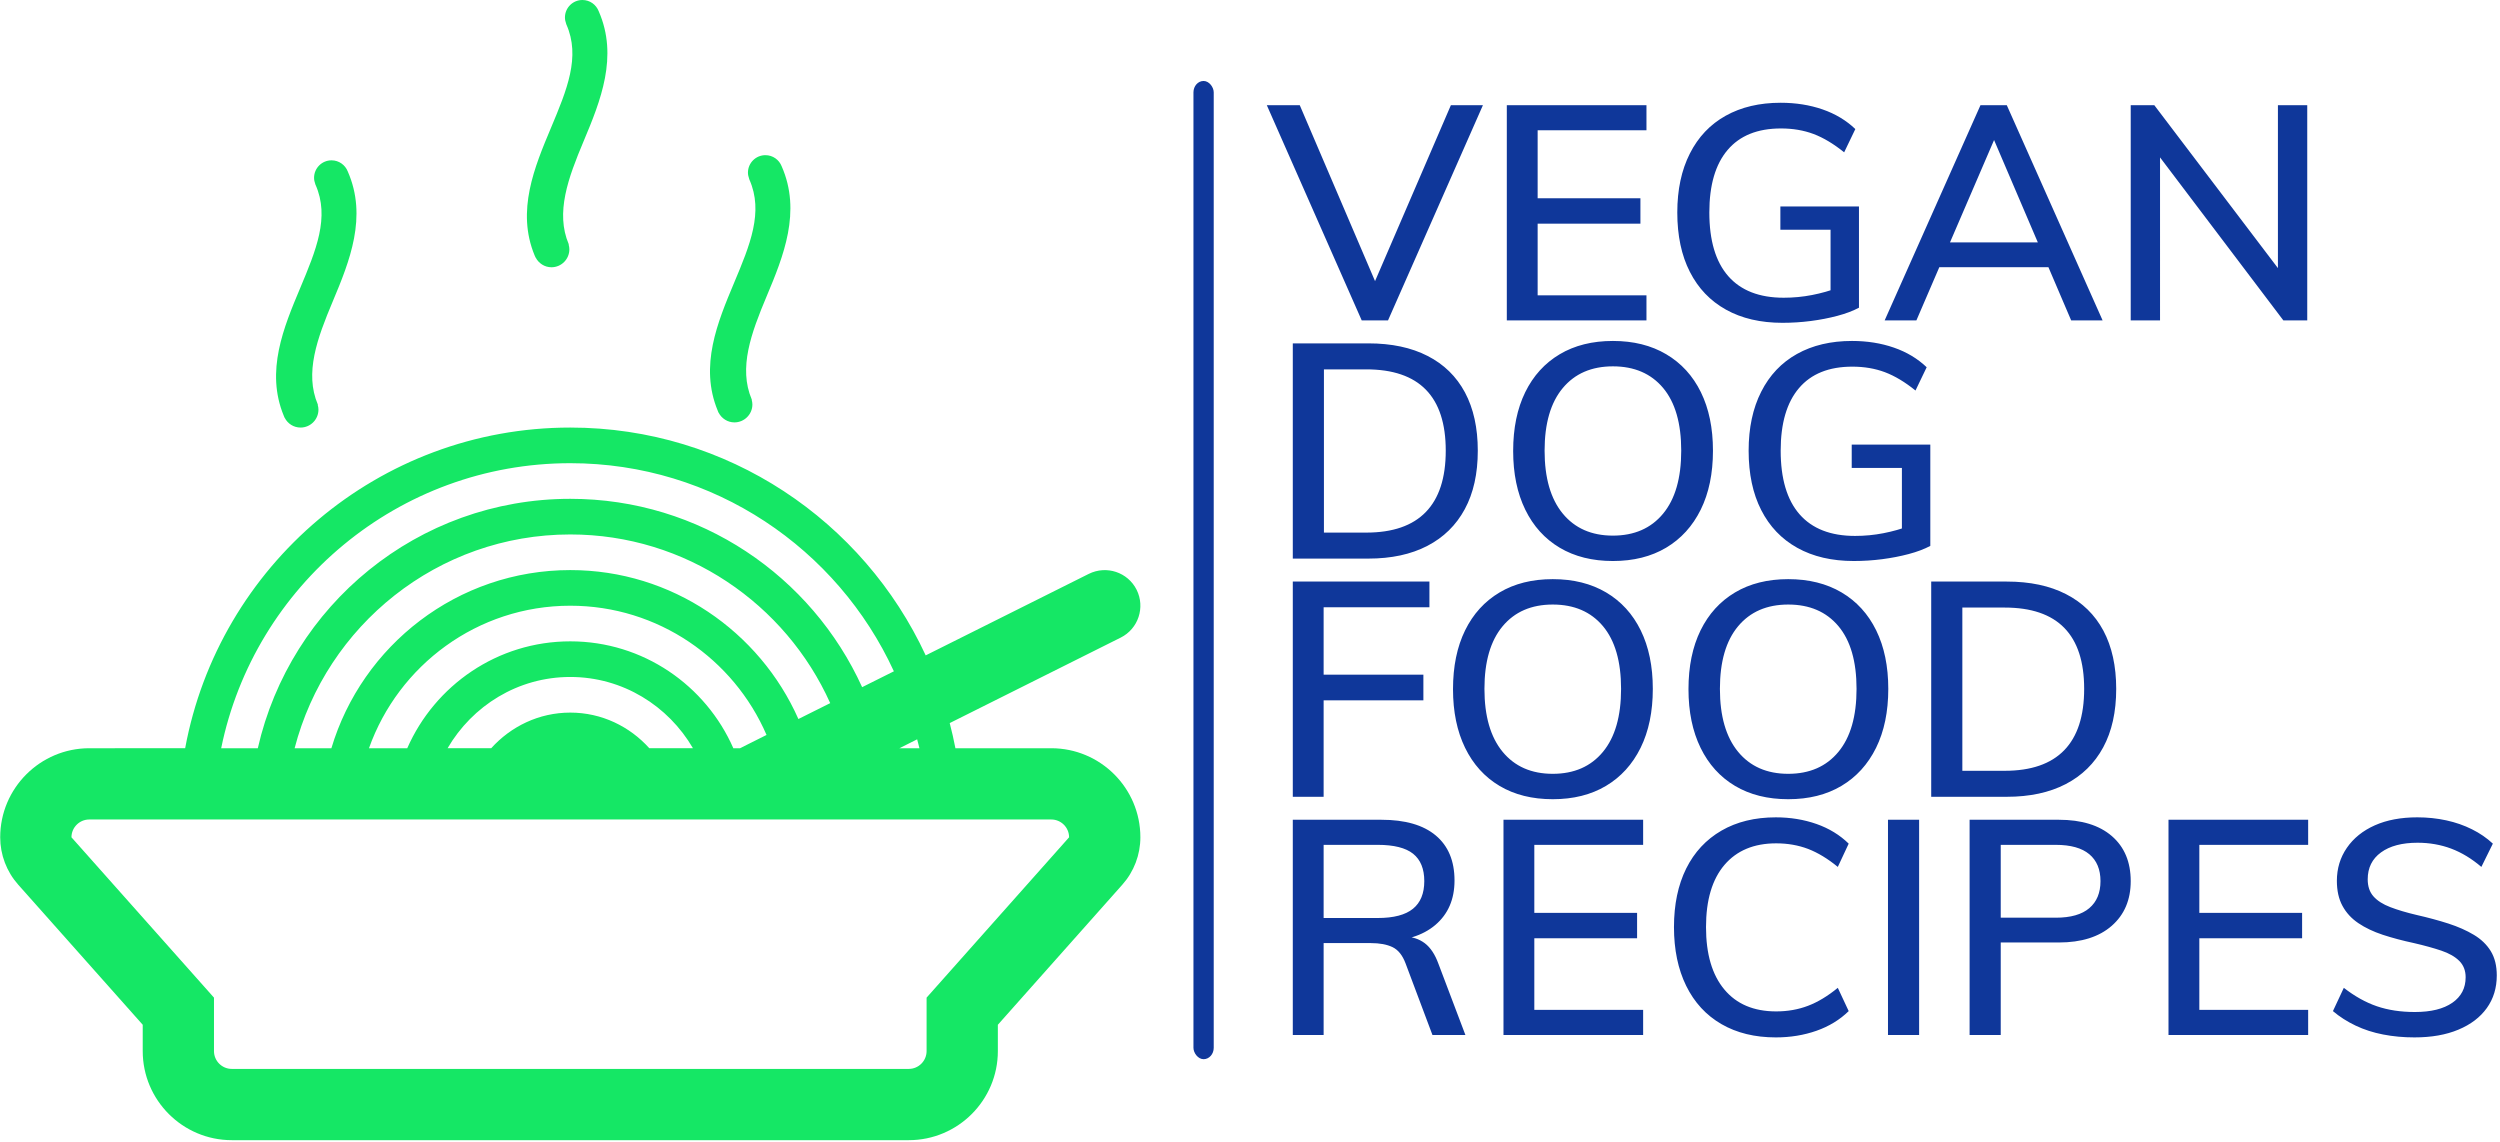<?xml version="1.0" encoding="UTF-8" standalone="yes"?>
<svg xmlns="http://www.w3.org/2000/svg" version="1.1" xmlns:xlink="http://www.w3.org/1999/xlink" xmlns:svgjs="http://svgjs.dev/svgjs" width="1000" height="457" viewBox="0 0 1000 457">
  <g transform="matrix(1,0,0,1,-0.606,-0.465)">
    <svg viewBox="0 0 396 181" data-background-color="#ffffff" preserveAspectRatio="xMidYMid meet" height="457" width="1000" xmlns="http://www.w3.org/2000/svg" xmlns:xlink="http://www.w3.org/1999/xlink">
      <g id="tight-bounds" transform="matrix(1,0,0,1,0.24,0.184)">
        <svg viewBox="0 0 395.52 180.631" height="180.631" width="395.52">
          <g>
            <svg viewBox="0 0 512.983 234.276" height="180.631" width="395.52">
              <g>
                <rect width="4.166" height="201" x="245.184" y="16.638" fill="#0f379a" opacity="1" stroke-width="0" stroke="transparent" fill-opacity="1" class="rect-o-0" data-fill-palette-color="primary" rx="1%" id="o-0" data-palette-color="#0f379a"/>
              </g>
              <g transform="matrix(1,0,0,1,260.255,17.138)">
                <svg viewBox="0 0 252.728 200" height="200" width="252.728">
                  <g id="textblocktransform">
                    <svg viewBox="0 0 252.728 200" height="200" width="252.728" id="textblock">
                      <g>
                        <svg viewBox="0 0 252.728 200" height="200" width="252.728">
                          <g transform="matrix(1,0,0,1,0,0)">
                            <svg width="252.728" viewBox="-0.15 -36 203.45 154.6" height="200" data-palette-color="#0f379a">
                              <svg/>
                              <svg/>
                              <svg/>
                              <svg/>
                              <g class="wordmark-text-0" data-fill-palette-color="primary" id="text-0">
                                <path xmlns="http://www.w3.org/2000/svg" d="M19.9 0h-4.35l-15.7-35.6h5.45l13.35 31.2h-1.8l13.45-31.2h5.3zM62.65 0h-23.1v-35.6h23.1v4.15h-18v11.25h17v4.2h-17v11.85h18zM85.15 0.4v0c-3.633 0-6.75-0.727-9.35-2.18-2.6-1.447-4.59-3.53-5.97-6.25-1.387-2.713-2.08-5.987-2.08-9.82v0c0-3.767 0.693-7.017 2.08-9.75 1.38-2.733 3.353-4.817 5.92-6.25 2.567-1.433 5.6-2.15 9.1-2.15v0c2.5 0 4.81 0.367 6.93 1.1 2.113 0.733 3.92 1.817 5.42 3.25v0l-1.85 3.85c-1.733-1.4-3.417-2.41-5.05-3.03-1.633-0.613-3.433-0.92-5.4-0.92v0c-3.867 0-6.807 1.183-8.82 3.55-2.02 2.367-3.03 5.817-3.03 10.35v0c0 4.633 1.04 8.14 3.12 10.52 2.087 2.387 5.147 3.58 9.18 3.58v0c1.6 0 3.167-0.15 4.7-0.45 1.533-0.3 2.95-0.7 4.25-1.2v0l-1.2 2.25v-11.85h-8.3v-3.85h13v16.75c-1 0.533-2.193 0.983-3.58 1.35-1.38 0.367-2.843 0.65-4.39 0.85-1.553 0.2-3.113 0.3-4.68 0.3zM120.95-31.7l-13.65 31.7h-5.25l15.85-35.6h4.35l15.85 35.6h-5.2l-13.55-31.7zM131.1-8.8h-22.2l1.9-4.1h18.45zM147.6 0h-4.85v-35.6h3.9l21.7 28.6-1.25 0.5v-29.1h4.85v35.6h-3.95l-21.6-28.55 1.2-0.55z" fill="#0f379a" fill-rule="nonzero" stroke="none" stroke-width="1" stroke-linecap="butt" stroke-linejoin="miter" stroke-miterlimit="10" stroke-dasharray="" stroke-dashoffset="0" font-family="none" font-weight="none" font-size="none" text-anchor="none" style="mix-blend-mode: normal" data-fill-palette-color="primary" opacity="1"/>
                                <path xmlns="http://www.w3.org/2000/svg" d="M16.65 39.4h-12.5v-35.6h12.5c3.833 0 7.1 0.693 9.8 2.08 2.7 1.38 4.76 3.393 6.18 6.04 1.413 2.653 2.12 5.863 2.12 9.63v0c0 3.8-0.717 7.023-2.15 9.67-1.433 2.653-3.5 4.68-6.2 6.08-2.7 1.4-5.95 2.1-9.75 2.1zM9.3 8.1v27h7c4.367 0 7.65-1.133 9.85-3.4 2.2-2.267 3.3-5.65 3.3-10.15v0c0-8.967-4.383-13.45-13.15-13.45v0zM57.1 39.8v0c-3.4 0-6.333-0.733-8.8-2.2-2.467-1.467-4.367-3.567-5.7-6.3-1.333-2.733-2-5.967-2-9.7v0c0-3.767 0.667-7.01 2-9.73 1.333-2.713 3.233-4.803 5.7-6.27 2.467-1.467 5.4-2.2 8.8-2.2v0c3.4 0 6.34 0.733 8.82 2.2 2.487 1.467 4.397 3.557 5.73 6.27 1.333 2.72 2 5.947 2 9.68v0c0 3.767-0.673 7.017-2.02 9.75-1.353 2.733-3.263 4.833-5.73 6.3-2.467 1.467-5.4 2.2-8.8 2.2zM57.1 35.6v0c3.533 0 6.3-1.21 8.3-3.63 2-2.413 3-5.887 3-10.42v0c0-4.533-1-7.993-3-10.38-2-2.38-4.767-3.57-8.3-3.57v0c-3.533 0-6.3 1.2-8.3 3.6-2 2.4-3 5.85-3 10.35v0c0 4.5 1 7.967 3 10.4 2 2.433 4.767 3.65 8.3 3.65zM96.95 39.8v0c-3.633 0-6.75-0.727-9.35-2.18-2.6-1.447-4.59-3.53-5.97-6.25-1.387-2.713-2.08-5.987-2.08-9.82v0c0-3.767 0.693-7.017 2.08-9.75 1.38-2.733 3.353-4.817 5.92-6.25 2.567-1.433 5.6-2.15 9.1-2.15v0c2.5 0 4.807 0.367 6.92 1.1 2.12 0.733 3.93 1.817 5.43 3.25v0l-1.85 3.85c-1.733-1.4-3.417-2.41-5.05-3.03-1.633-0.613-3.433-0.92-5.4-0.92v0c-3.867 0-6.807 1.183-8.82 3.55-2.02 2.367-3.03 5.817-3.03 10.35v0c0 4.633 1.04 8.14 3.12 10.52 2.087 2.387 5.147 3.58 9.18 3.58v0c1.6 0 3.167-0.15 4.7-0.45 1.533-0.3 2.95-0.7 4.25-1.2v0l-1.2 2.25v-11.85h-8.3v-3.85h13v16.75c-1 0.533-2.193 0.983-3.58 1.35-1.38 0.367-2.843 0.65-4.39 0.85-1.553 0.2-3.113 0.3-4.68 0.3z" fill="#0f379a" fill-rule="nonzero" stroke="none" stroke-width="1" stroke-linecap="butt" stroke-linejoin="miter" stroke-miterlimit="10" stroke-dasharray="" stroke-dashoffset="0" font-family="none" font-weight="none" font-size="none" text-anchor="none" style="mix-blend-mode: normal" data-fill-palette-color="primary" opacity="1"/>
                                <path xmlns="http://www.w3.org/2000/svg" d="M9.25 78.8h-5.1v-35.6h22.6v4.25h-17.5v11.15h16.5v4.25h-16.5zM47.15 79.2v0c-3.4 0-6.333-0.733-8.8-2.2-2.467-1.467-4.367-3.567-5.7-6.3-1.333-2.733-2-5.967-2-9.7v0c0-3.767 0.667-7.01 2-9.73 1.333-2.713 3.233-4.803 5.7-6.27 2.467-1.467 5.4-2.2 8.8-2.2v0c3.4 0 6.343 0.733 8.83 2.2 2.48 1.467 4.387 3.557 5.72 6.27 1.333 2.72 2 5.947 2 9.68v0c0 3.767-0.673 7.017-2.02 9.75-1.353 2.733-3.263 4.833-5.73 6.3-2.467 1.467-5.4 2.2-8.8 2.2zM47.15 75v0c3.533 0 6.3-1.21 8.3-3.63 2-2.413 3-5.887 3-10.42v0c0-4.533-1-7.993-3-10.38-2-2.38-4.767-3.57-8.3-3.57v0c-3.533 0-6.3 1.2-8.3 3.6-2 2.4-3 5.85-3 10.35v0c0 4.5 1 7.967 3 10.4 2 2.433 4.767 3.65 8.3 3.65zM86.1 79.2v0c-3.4 0-6.333-0.733-8.8-2.2-2.467-1.467-4.367-3.567-5.7-6.3-1.333-2.733-2-5.967-2-9.7v0c0-3.767 0.667-7.01 2-9.73 1.333-2.713 3.233-4.803 5.7-6.27 2.467-1.467 5.4-2.2 8.8-2.2v0c3.4 0 6.343 0.733 8.83 2.2 2.48 1.467 4.387 3.557 5.72 6.27 1.333 2.72 2 5.947 2 9.68v0c0 3.767-0.673 7.017-2.02 9.75-1.353 2.733-3.263 4.833-5.73 6.3-2.467 1.467-5.4 2.2-8.8 2.2zM86.1 75v0c3.533 0 6.3-1.21 8.3-3.63 2-2.413 3-5.887 3-10.42v0c0-4.533-1-7.993-3-10.38-2-2.38-4.767-3.57-8.3-3.57v0c-3.533 0-6.3 1.2-8.3 3.6-2 2.4-3 5.85-3 10.35v0c0 4.5 1 7.967 3 10.4 2 2.433 4.767 3.65 8.3 3.65zM122.25 78.8h-12.5v-35.6h12.5c3.833 0 7.1 0.693 9.8 2.08 2.7 1.38 4.76 3.393 6.18 6.04 1.413 2.653 2.12 5.863 2.12 9.63v0c0 3.8-0.717 7.023-2.15 9.67-1.433 2.653-3.5 4.68-6.2 6.08-2.7 1.4-5.95 2.1-9.75 2.1zM114.9 47.5v27h7c4.367 0 7.65-1.133 9.85-3.4 2.2-2.267 3.3-5.65 3.3-10.15v0c0-8.967-4.383-13.45-13.15-13.45v0z" fill="#0f379a" fill-rule="nonzero" stroke="none" stroke-width="1" stroke-linecap="butt" stroke-linejoin="miter" stroke-miterlimit="10" stroke-dasharray="" stroke-dashoffset="0" font-family="none" font-weight="none" font-size="none" text-anchor="none" style="mix-blend-mode: normal" data-fill-palette-color="primary" opacity="1"/>
                                <path xmlns="http://www.w3.org/2000/svg" d="M9.25 118.2h-5.1v-35.6h14.65c3.933 0 6.933 0.867 9 2.6 2.067 1.733 3.1 4.217 3.1 7.45v0c0 3.1-1.057 5.55-3.17 7.35-2.12 1.8-5.08 2.7-8.88 2.7v0l3.8-0.75c1.267 0 2.377 0.357 3.33 1.07 0.947 0.72 1.703 1.863 2.27 3.43v0l4.45 11.75h-5.45l-4.45-11.85c-0.5-1.333-1.217-2.227-2.15-2.68-0.933-0.447-2.133-0.67-3.6-0.67v0h-7.8zM9.25 86.75v12.1h8.95c2.633 0 4.577-0.51 5.83-1.53 1.247-1.013 1.87-2.537 1.87-4.57v0c0-2.033-0.617-3.543-1.85-4.53-1.233-0.98-3.183-1.47-5.85-1.47v0zM62.1 118.2h-23.1v-35.6h23.1v4.15h-18v11.25h17v4.2h-17v11.85h18zM84.05 118.6v0c-3.467 0-6.467-0.733-9-2.2-2.533-1.467-4.477-3.577-5.83-6.33-1.347-2.747-2.02-5.987-2.02-9.72v0c0-3.733 0.673-6.96 2.02-9.68 1.353-2.713 3.297-4.803 5.83-6.27 2.533-1.467 5.533-2.2 9-2.2v0c2.4 0 4.643 0.367 6.73 1.1 2.08 0.733 3.853 1.817 5.32 3.25v0l-1.8 3.85c-1.667-1.367-3.307-2.36-4.92-2.98-1.62-0.613-3.38-0.92-5.28-0.92v0c-3.667 0-6.517 1.19-8.55 3.57-2.033 2.387-3.05 5.813-3.05 10.28v0c0 4.467 1.01 7.907 3.03 10.32 2.013 2.42 4.87 3.63 8.57 3.63v0c1.9 0 3.66-0.31 5.28-0.93 1.613-0.613 3.253-1.603 4.92-2.97v0l1.8 3.85c-1.467 1.433-3.24 2.517-5.32 3.25-2.087 0.733-4.33 1.1-6.73 1.1zM107.75 118.2h-5.15v-35.6h5.15zM121.25 118.2h-5.15v-35.6h14.75c3.767 0 6.693 0.9 8.78 2.7 2.08 1.8 3.12 4.283 3.12 7.45v0c0 3.1-1.05 5.567-3.15 7.4-2.1 1.833-5.017 2.75-8.75 2.75v0h-9.6zM121.25 86.75v12.05h9.1c2.467 0 4.317-0.527 5.55-1.58 1.233-1.047 1.85-2.537 1.85-4.47v0c0-1.933-0.617-3.417-1.85-4.45-1.233-1.033-3.083-1.55-5.55-1.55v0zM172.1 118.2h-23.1v-35.6h23.1v4.15h-18v11.25h17v4.2h-17v11.85h18zM189.7 118.6v0c-1.833 0-3.567-0.16-5.2-0.48-1.633-0.313-3.15-0.803-4.55-1.47-1.4-0.667-2.65-1.467-3.75-2.4v0l1.8-3.85c1.8 1.4 3.623 2.417 5.47 3.05 1.853 0.633 3.947 0.95 6.28 0.95v0c2.667 0 4.733-0.51 6.2-1.53 1.467-1.013 2.2-2.42 2.2-4.22v0c0-1.1-0.35-2-1.05-2.7-0.7-0.7-1.69-1.267-2.97-1.7-1.287-0.433-2.797-0.85-4.53-1.25v0c-1.867-0.4-3.583-0.857-5.15-1.37-1.567-0.52-2.917-1.163-4.05-1.93-1.133-0.767-2.007-1.717-2.62-2.85-0.62-1.133-0.93-2.517-0.93-4.15v0c0-2.033 0.55-3.85 1.65-5.45 1.1-1.6 2.643-2.843 4.63-3.73 1.98-0.88 4.32-1.32 7.02-1.32v0c1.667 0 3.267 0.167 4.8 0.5 1.533 0.333 2.95 0.827 4.25 1.48 1.3 0.647 2.45 1.437 3.45 2.37v0l-1.9 3.85c-1.6-1.367-3.267-2.377-5-3.03-1.733-0.647-3.583-0.97-5.55-0.97v0c-2.567 0-4.583 0.533-6.05 1.6-1.467 1.067-2.2 2.55-2.2 4.45v0c0 1.167 0.317 2.107 0.95 2.82 0.633 0.72 1.56 1.313 2.78 1.78 1.213 0.467 2.67 0.9 4.37 1.3v0c1.9 0.433 3.65 0.907 5.25 1.42 1.6 0.52 3 1.14 4.2 1.86 1.2 0.713 2.133 1.61 2.8 2.69 0.667 1.087 1 2.43 1 4.03v0c0 2.067-0.55 3.867-1.65 5.4-1.1 1.533-2.667 2.723-4.7 3.57-2.033 0.853-4.45 1.28-7.25 1.28z" fill="#0f379a" fill-rule="nonzero" stroke="none" stroke-width="1" stroke-linecap="butt" stroke-linejoin="miter" stroke-miterlimit="10" stroke-dasharray="" stroke-dashoffset="0" font-family="none" font-weight="none" font-size="none" text-anchor="none" style="mix-blend-mode: normal" data-fill-palette-color="primary" opacity="1"/>
                              </g>
                            </svg>
                          </g>
                        </svg>
                      </g>
                    </svg>
                  </g>
                </svg>
              </g>
              <g>
                <svg viewBox="0 0 234.279 234.276" height="234.276" width="234.279">
                  <g>
                    <svg xmlns="http://www.w3.org/2000/svg" xmlns:xlink="http://www.w3.org/1999/xlink" version="1.1" x="0" y="0" viewBox="0 0 32 32" enable-background="new 0 0 32 32" xml:space="preserve" width="234.279" height="234.276" class="icon-icon-0" data-fill-palette-color="accent" id="icon-0">
                      <g fill="#15e765" data-fill-palette-color="accent">
                        <path fill="#15e765" d="M29.5 21h-2.691c-0.045-0.239-0.1-0.473-0.16-0.706l4.799-2.399c0.494-0.247 0.693-0.848 0.447-1.342-0.248-0.494-0.846-0.692-1.342-0.447l-4.578 2.288C24.229 14.626 20.42 12 16 12c-5.382 0-9.865 3.888-10.809 9H2.5C1.122 21 0 22.121 0 23.5c0 0.49 0.18 0.963 0.505 1.329L4 28.761V29.5C4 30.879 5.122 32 6.5 32h19c1.379 0 2.5-1.121 2.5-2.5v-0.739l3.494-3.932C31.82 24.463 32 23.99 32 23.5 32 22.121 30.879 21 29.5 21zM25.799 21h-0.562l0.498-0.25C25.754 20.834 25.781 20.915 25.799 21zM16 13c4.029 0 7.5 2.4 9.082 5.841l-0.891 0.445C22.775 16.171 19.645 14 16 14c-4.282 0-7.859 2.993-8.77 7H6.202C7.131 16.441 11.171 13 16 13zM20.576 21c-0.773-1.763-2.531-3-4.576-3s-3.802 1.237-4.576 3H10.35c0.826-2.326 3.043-4 5.65-4 2.465 0 4.588 1.496 5.508 3.627L20.764 21H20.576zM16 20c-0.883 0-1.67 0.391-2.22 1h-1.224c0.694-1.189 1.97-2 3.444-2 1.473 0 2.75 0.811 3.443 2h-1.225C17.67 20.391 16.883 20 16 20zM16 16c-3.165 0-5.842 2.112-6.705 5H8.263c0.892-3.444 4.017-6 7.737-6 3.246 0 6.043 1.948 7.295 4.734l-0.893 0.446C21.314 17.723 18.855 16 16 16zM26 28v1.5c0 0.276-0.225 0.5-0.5 0.5h-19C6.224 30 6 29.776 6 29.5V28l-4-4.5C2 23.224 2.224 23 2.5 23H5h1 1 1 1 1 1 1 1 6 1 1 1 1 1 1 1 1 2.5c0.275 0 0.5 0.224 0.5 0.5L26 28z" data-fill-palette-color="accent"/>
                        <path fill="#15e765" d="M7.977 11.712c0.003 0.006 0.005 0.012 0.008 0.018 0 0 0.001 0 0.002 0C8.07 11.89 8.236 12 8.43 12c0.277 0 0.502-0.226 0.502-0.503 0-0.043-0.007-0.085-0.018-0.125 0.002-0.007 0.002-0.013 0-0.02-0.375-0.882-0.019-1.85 0.419-2.892 0.473-1.126 0.98-2.376 0.422-3.647C9.684 4.63 9.507 4.5 9.299 4.5c-0.271 0-0.49 0.22-0.49 0.49 0 0.06 0.012 0.116 0.032 0.169 0 0.002 0 0.004 0.001 0.006 0.001 0.003 0.002 0.006 0.003 0.009C8.847 5.178 8.848 5.182 8.85 5.186c0.404 0.909 0.013 1.841-0.428 2.893C7.956 9.188 7.44 10.417 7.959 11.67 7.965 11.685 7.97 11.698 7.977 11.712z" data-fill-palette-color="accent"/>
                        <path fill="#15e765" d="M20.154 11.566c0.004 0.006 0.006 0.012 0.008 0.018h0.002c0.084 0.16 0.25 0.271 0.443 0.271 0.277 0 0.504-0.226 0.504-0.503 0-0.043-0.008-0.085-0.018-0.125 0.002-0.007 0.002-0.013-0.002-0.02-0.373-0.882-0.018-1.85 0.42-2.892 0.473-1.126 0.98-2.376 0.422-3.647-0.072-0.184-0.248-0.313-0.457-0.313-0.27 0-0.49 0.22-0.49 0.49 0 0.06 0.014 0.116 0.033 0.169 0 0.002 0 0.004 0 0.006 0.002 0.003 0.002 0.006 0.004 0.009 0.002 0.004 0.004 0.008 0.004 0.012 0.404 0.909 0.014 1.841-0.428 2.893-0.465 1.109-0.98 2.339-0.461 3.592C20.143 11.539 20.148 11.553 20.154 11.566z" data-fill-palette-color="accent"/>
                        <path fill="#15e765" d="M15.019 7.212c0.003 0.006 0.005 0.012 0.008 0.018 0 0 0.001 0 0.002 0 0.084 0.16 0.25 0.271 0.443 0.271 0.277 0 0.502-0.226 0.502-0.503 0-0.043-0.007-0.085-0.018-0.125 0.002-0.007 0.002-0.013 0-0.02-0.375-0.882-0.019-1.85 0.419-2.892 0.473-1.126 0.98-2.376 0.422-3.647C16.725 0.13 16.549 0 16.34 0c-0.27 0-0.49 0.22-0.49 0.49 0 0.06 0.012 0.116 0.032 0.169 0 0.002 0 0.004 0.001 0.006 0.001 0.003 0.002 0.006 0.003 0.009 0.001 0.004 0.003 0.008 0.004 0.012 0.404 0.909 0.013 1.841-0.428 2.893-0.466 1.109-0.982 2.339-0.462 3.592C15.007 7.185 15.012 7.198 15.019 7.212z" data-fill-palette-color="accent"/>
                      </g>
                    </svg>
                  </g>
                </svg>
              </g>
            </svg>
          </g>
          <defs/>
        </svg>
        <rect width="395.52" height="180.631" fill="none" stroke="none" visibility="hidden"/>
      </g>
    </svg>
  </g>
</svg>